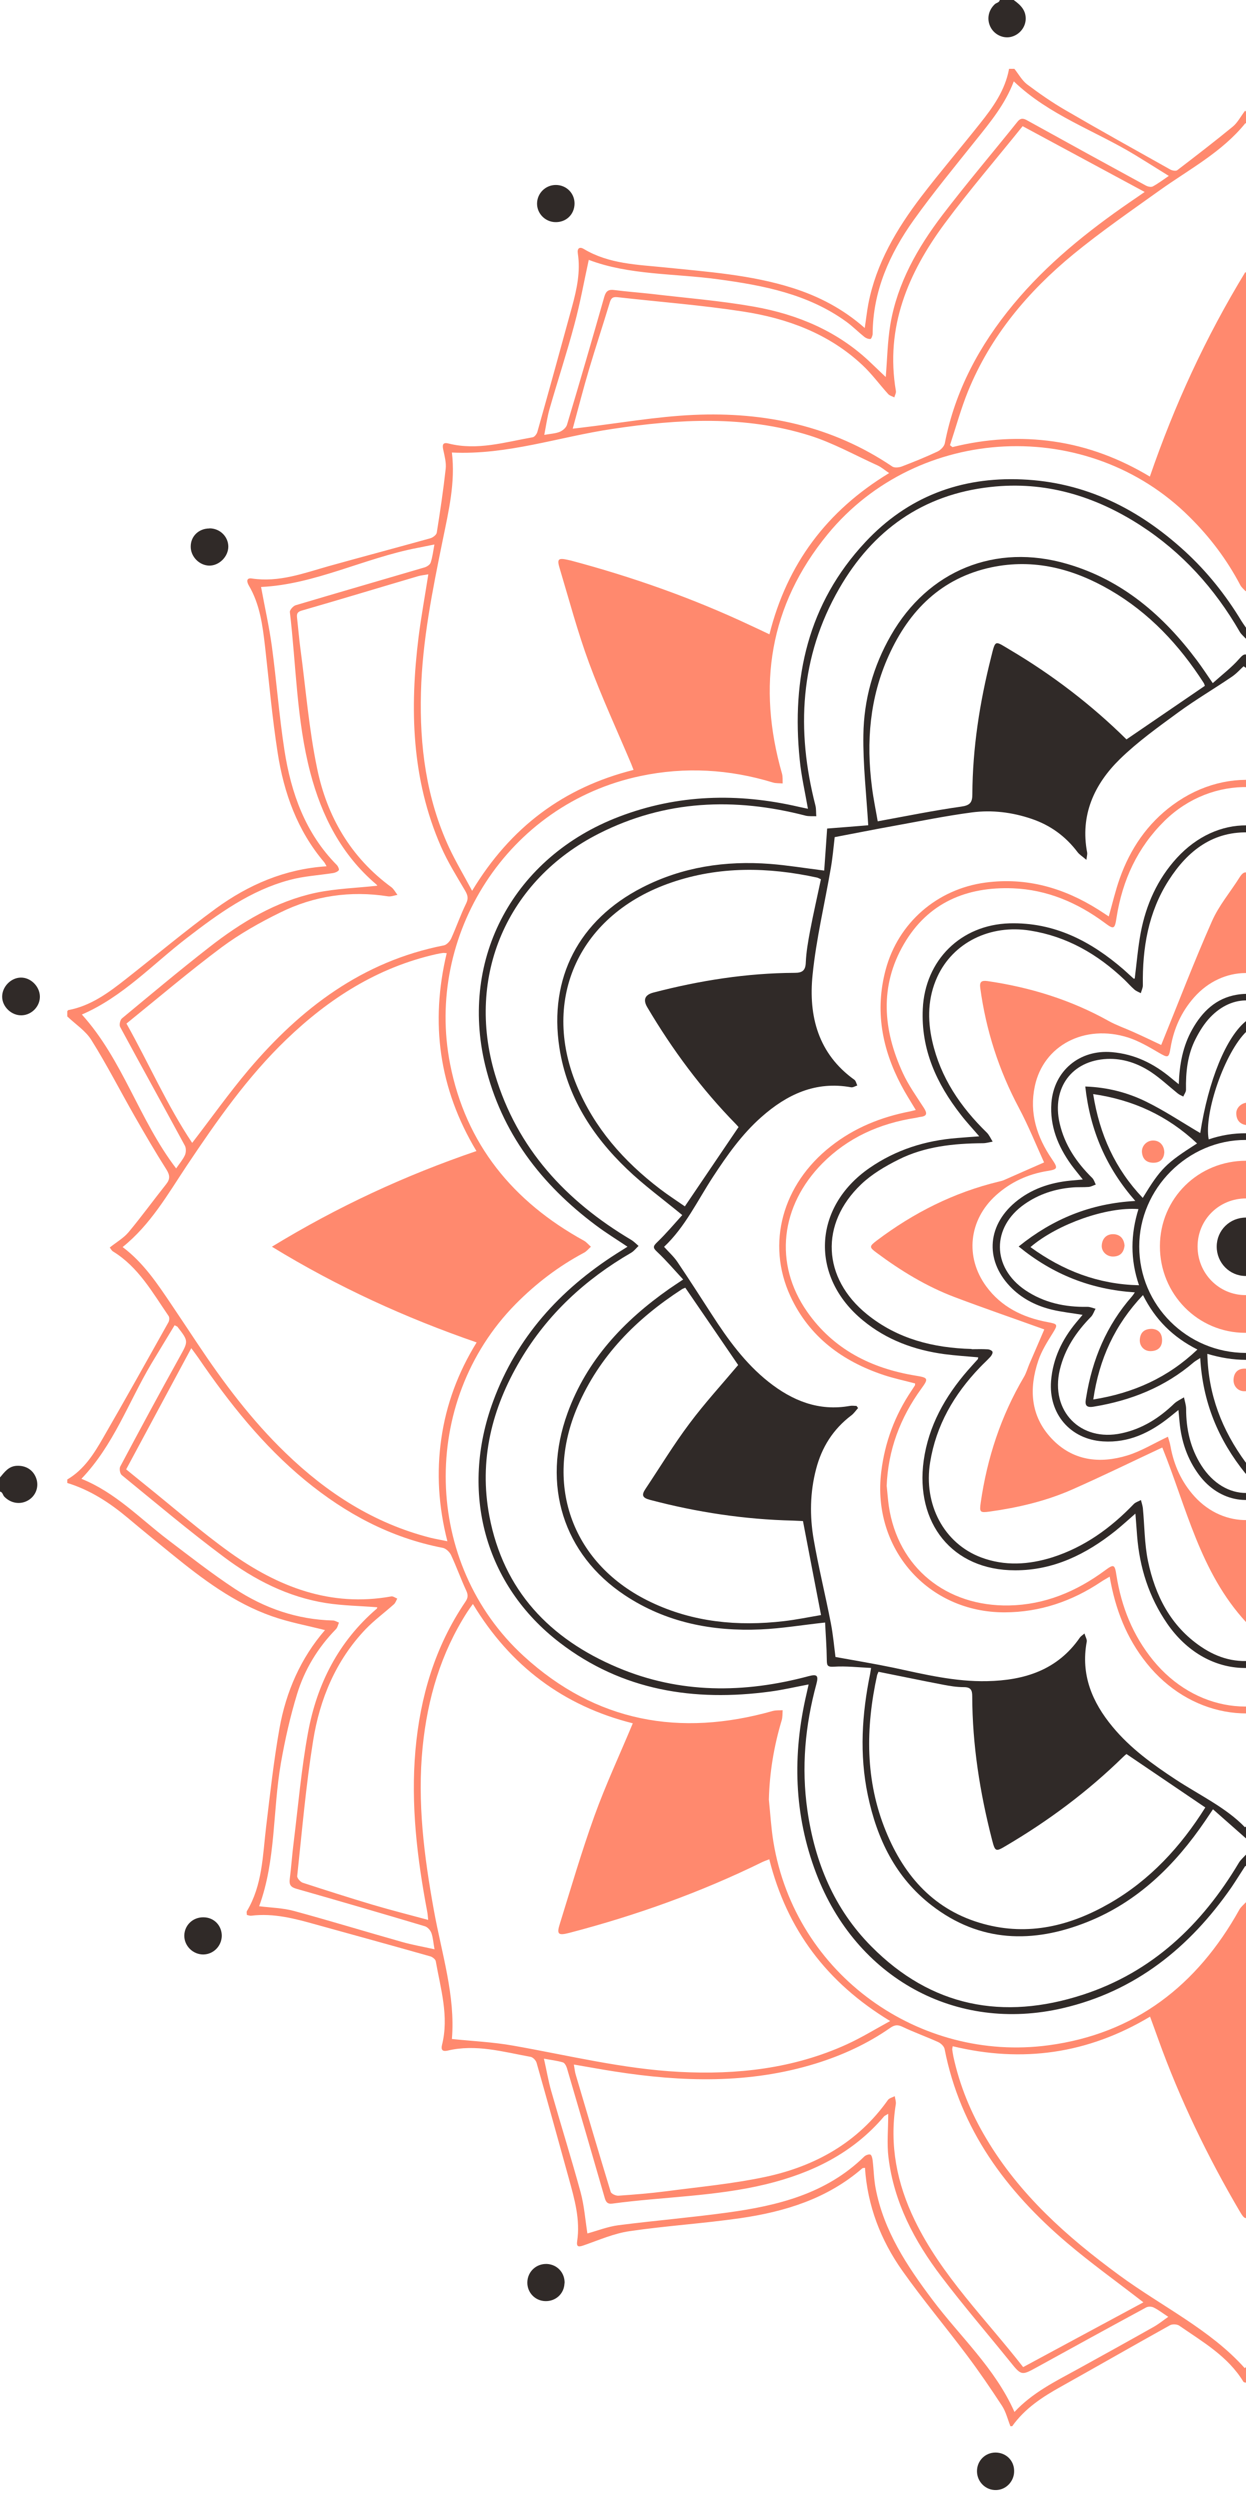 <svg xmlns="http://www.w3.org/2000/svg" width="191" height="383" viewBox="0 0 191 383" fill="none"><path fill-rule="evenodd" clip-rule="evenodd" d="M10.454 154.748C13.916 154.107 16.634 152.082 19.3 149.988C23.887 146.387 28.37 142.631 33.078 139.186C38.081 135.551 43.637 133.128 50.059 132.713C49.903 132.436 49.816 132.245 49.695 132.09C45.576 127.243 43.516 121.479 42.564 115.334C41.733 109.985 41.248 104.567 40.642 99.167C40.261 95.878 39.863 92.606 38.132 89.681C37.786 89.075 37.769 88.487 38.617 88.625C42.771 89.248 46.562 87.812 50.422 86.721C55.598 85.284 60.791 83.9 65.966 82.463C66.347 82.359 66.901 81.944 66.953 81.597C67.472 78.343 67.957 75.089 68.32 71.817C68.424 70.865 68.147 69.844 67.94 68.875C67.749 68.027 67.974 67.732 68.805 67.957C73.202 69.048 77.408 67.732 81.666 66.988C81.943 66.936 82.289 66.486 82.376 66.157C84.176 59.77 85.942 53.365 87.69 46.978C88.417 44.312 89.005 41.612 88.573 38.825C88.451 38.029 88.85 37.752 89.507 38.15C93.35 40.453 97.712 40.539 101.953 40.972C108.513 41.647 115.108 42.097 121.461 44.105C125.511 45.386 129.216 47.307 132.556 50.25C132.764 48.9 132.885 47.722 133.11 46.545C134.305 40.349 137.455 35.069 141.194 30.153C144.102 26.345 147.235 22.693 150.212 18.937C152.22 16.427 154.089 13.813 154.678 10.541H155.492C156.132 11.338 156.651 12.307 157.43 12.913C159.3 14.315 161.238 15.665 163.264 16.842C168.612 19.958 174.013 22.953 179.413 25.982C179.708 26.137 180.262 26.241 180.469 26.068C183.343 23.87 186.199 21.672 188.986 19.387C189.713 18.781 190.18 17.846 190.872 16.946C191.634 17.933 192.188 18.989 193.019 19.664C195.702 21.862 198.471 23.956 201.275 26.034C201.552 26.241 202.262 26.034 202.66 25.826C205.326 24.285 207.922 22.641 210.588 21.135C214.171 19.11 217.823 17.24 221.407 15.198C223.414 14.055 225.249 12.636 226.409 10.559H226.946C228.85 16.86 233.575 21.239 237.504 26.155C241.416 31.036 245.259 35.987 247.371 41.958C248.288 44.572 248.79 47.324 249.396 49.696C252.01 48.242 254.745 46.442 257.687 45.161C263.001 42.841 268.731 42.114 274.46 41.543C278.511 41.128 282.561 40.781 286.577 40.141C288.464 39.847 290.247 38.947 292.064 38.306C292.393 38.202 292.705 38.064 293.034 37.943C293.137 38.202 293.241 38.323 293.224 38.427C292.687 42.893 294.176 46.978 295.37 51.167C296.79 56.17 298.088 61.189 299.49 66.192C299.594 66.573 300.148 67.023 300.563 67.092C304.77 67.836 308.941 69.135 313.303 68.009C313.459 67.975 313.996 68.563 313.944 68.771C312.957 73.081 314.082 77.218 314.878 81.39C314.965 81.805 315.415 82.359 315.796 82.463C321.664 84.142 327.532 85.769 333.4 87.379C336.585 88.244 339.77 89.196 343.145 88.677C343.768 88.591 344.253 88.816 343.855 89.491C341.137 94.147 341.31 99.409 340.756 104.498C340.047 111.11 339.562 117.792 336.913 123.989C335.615 127.035 333.798 129.839 332.205 132.765C333.071 132.903 334.265 133.024 335.425 133.249C340.393 134.219 344.876 136.365 348.926 139.325C353.115 142.389 357.166 145.678 361.233 148.932C364.245 151.338 367.171 153.83 371.031 154.8C371.186 154.834 371.325 155.007 371.481 155.111V155.388C368.4 157.604 366.582 160.772 364.782 163.974C361.874 169.184 358.914 174.36 356.006 179.57C355.85 179.864 355.746 180.401 355.902 180.643C358.343 184.226 360.489 188.051 364.315 190.458C364.54 190.613 364.695 190.89 364.903 191.115C363.865 191.946 362.757 192.569 362.012 193.487C359.918 196.031 357.945 198.68 356.006 201.345C355.781 201.657 355.937 202.436 356.179 202.851C357.598 205.326 359.156 207.715 360.558 210.19C362.843 214.241 364.938 218.413 367.378 222.376C368.382 224.004 370.096 225.198 371.481 226.583V227.119C365.319 228.885 361.043 233.472 356.283 237.297C351.228 241.365 346.139 245.381 339.943 247.579C337.364 248.497 334.646 248.964 331.946 249.656C331.946 249.535 331.911 249.656 331.946 249.708C336.637 255.109 338.644 261.635 339.631 268.541C340.427 274.132 340.773 279.792 341.604 285.366C341.968 287.824 343.058 290.161 343.82 292.567C343.889 292.775 343.941 292.982 344.01 293.242C343.785 293.328 343.63 293.467 343.491 293.45C339.406 292.93 335.633 294.159 331.79 295.267C326.458 296.808 321.075 298.192 315.727 299.681C315.398 299.768 314.965 300.2 314.896 300.529C314.117 304.736 312.922 308.924 313.909 313.269C314.117 314.169 313.771 314.29 312.974 314.117C308.63 313.148 304.441 314.308 300.234 315.121C299.94 315.173 299.577 315.589 299.49 315.9C297.811 321.855 296.184 327.827 294.522 333.764C293.639 336.914 292.843 340.064 293.241 343.371C293.259 343.578 293.189 343.803 293.155 344.063C292.947 344.08 292.722 344.167 292.618 344.098C288.879 341.795 284.638 341.622 280.467 341.19C274.08 340.532 267.658 340.134 261.444 338.333C257.012 337.053 252.927 335.097 249.275 331.86C249.085 333.141 248.963 334.214 248.756 335.304C247.613 341.674 244.342 347.023 240.551 352.077C238.785 354.431 236.899 356.682 235.029 358.966C231.844 362.878 228.33 366.6 226.911 371.654H226.374C224.972 369.075 222.566 367.604 220.143 366.202C214.24 362.792 208.269 359.468 202.314 356.128C202.037 355.972 201.5 355.955 201.258 356.128C197.64 358.586 193.763 360.767 191.392 364.679C191.288 364.852 191.045 364.921 190.907 365.025C190.751 364.956 190.63 364.938 190.595 364.869C188.224 360.974 184.364 358.776 180.764 356.284C180.435 356.058 179.725 356.024 179.361 356.214C173.788 359.313 168.266 362.48 162.692 365.596C159.819 367.189 157.101 368.954 155.163 371.689H154.886C154.47 370.65 154.211 369.508 153.605 368.573C151.874 365.925 150.091 363.311 148.204 360.801C144.95 356.457 141.453 352.302 138.32 347.871C135.014 343.197 132.972 337.935 132.591 332.102C132.418 332.137 132.262 332.119 132.176 332.189C126.81 336.845 120.301 338.835 113.464 339.822C107.821 340.636 102.126 340.982 96.483 341.813C94.112 342.159 91.827 343.163 89.542 343.959C88.798 344.219 88.33 344.323 88.469 343.371C88.971 340.03 88.071 336.914 87.205 333.764C85.561 327.844 83.934 321.924 82.255 316.021C82.151 315.641 81.701 315.173 81.337 315.104C77.131 314.342 72.942 313.113 68.597 314.152C67.836 314.325 67.576 314.031 67.749 313.304C68.857 308.907 67.541 304.684 66.797 300.443C66.745 300.166 66.312 299.82 65.984 299.716C60.168 298.071 54.334 296.462 48.501 294.852C45.229 293.934 41.958 293.052 38.496 293.484C38.288 293.502 38.063 293.415 37.838 293.363C37.838 293.138 37.769 292.913 37.838 292.792C40.244 288.776 40.261 284.258 40.798 279.827C41.404 274.807 41.958 269.753 42.841 264.785C43.845 259.142 46.112 254.001 49.816 249.726C47.081 249.033 44.329 248.531 41.715 247.614C35.865 245.571 30.984 241.867 26.241 238.007C24.025 236.207 21.809 234.407 19.628 232.572C16.842 230.235 13.83 228.262 10.316 227.188V226.652C12.878 225.146 14.401 222.723 15.82 220.247C19.213 214.379 22.519 208.46 25.825 202.557C25.964 202.297 25.998 201.83 25.843 201.605C23.367 198.004 21.221 194.11 17.326 191.721C17.119 191.6 16.997 191.34 16.824 191.115C17.846 190.302 18.936 189.679 19.698 188.778C21.688 186.39 23.523 183.863 25.462 181.422C26.102 180.626 26.05 180.037 25.514 179.172C23.817 176.506 22.225 173.771 20.65 171.019C18.434 167.141 16.392 163.143 14.02 159.352C13.137 157.915 11.562 156.911 10.316 155.717V154.904L10.454 154.748ZM117.86 275.707C118.085 277.871 118.207 280.035 118.553 282.164C121.928 302.641 141.038 315.952 160.684 313.338C173.978 311.573 183.516 304.164 189.972 292.567C190.215 292.134 190.63 291.805 190.976 291.424C191.305 291.805 191.703 292.151 191.963 292.601C198.817 304.684 208.822 312.231 222.895 313.46C235.046 314.515 245.553 310.465 253.793 301.533C263.884 290.594 266.134 277.663 262.119 263.504C261.98 263.019 262.049 262.483 262.015 261.981C262.482 262.015 262.984 261.963 263.417 262.102C269.441 263.919 275.551 264.421 281.8 263.487C303.696 260.181 318.254 237.886 312.403 216.457C309.374 205.361 302.45 197.364 292.428 191.912C292.047 191.704 291.77 191.288 291.441 190.959C291.753 190.683 292.012 190.302 292.376 190.111C296.253 188.069 299.681 185.472 302.779 182.357C317.631 167.453 317.232 142.475 301.74 128.316C290.628 118.138 277.645 115.836 263.348 119.921C262.915 120.042 262.43 119.955 261.98 119.955C262.015 119.523 261.963 119.073 262.084 118.675C263.919 112.668 264.455 106.558 263.503 100.309C260.197 78.638 238.63 64.132 217.356 69.359C205.811 72.216 197.537 79.261 191.894 89.577C191.686 89.975 191.27 90.252 190.942 90.581C190.665 90.269 190.301 89.993 190.111 89.612C188.068 85.734 185.472 82.29 182.356 79.209C166.864 63.751 140.744 64.946 126.861 81.857C117.93 92.762 116.043 105.104 119.868 118.501C120.007 118.969 119.955 119.505 119.972 120.025C119.47 119.973 118.934 120.025 118.449 119.869C111.785 117.844 105.034 117.446 98.197 118.882C77.719 123.175 65.135 143.306 68.996 163.004C71.401 175.294 78.654 184.105 89.525 190.077C89.923 190.302 90.234 190.7 90.581 190.994C90.234 191.306 89.923 191.704 89.525 191.912C85.613 193.989 82.151 196.637 79.035 199.787C64.305 214.743 64.806 239.565 80.299 253.724C91.342 263.816 104.221 266.135 118.449 262.119C118.934 261.981 119.47 262.033 119.972 261.998C119.938 262.5 119.972 263.037 119.834 263.521C118.639 267.485 117.964 271.536 117.86 275.69V275.707ZM312.42 312.715C312.628 310.05 312.645 307.47 313.061 304.943C314.549 295.908 316.904 286.993 317.371 277.767C317.838 268.316 316.713 259.159 312.42 250.591C311.59 248.929 310.568 247.354 309.512 245.537C306.656 250.349 303.246 254.226 299.023 257.394C294.765 260.561 290.022 262.725 284.76 264.023C289.814 274.392 293.778 285.037 296.513 296.565C284.967 293.744 274.339 289.797 264.023 284.76C261.305 295.579 255.195 303.714 245.657 309.496C246.696 310.153 247.579 310.759 248.513 311.296C256.285 315.779 264.784 317.423 273.647 317.475C281.384 317.527 288.949 316.177 296.496 314.671C301.758 313.615 306.985 312.161 312.438 312.715H312.42ZM97.124 117.965C96.985 117.619 96.881 117.324 96.76 117.03C94.579 111.872 92.225 106.783 90.286 101.538C88.538 96.795 87.24 91.897 85.786 87.05C85.353 85.631 85.578 85.44 87.049 85.769C87.188 85.804 87.309 85.838 87.448 85.856C96.951 88.383 106.176 91.637 115.074 95.826C116.008 96.259 116.943 96.691 117.947 97.176C120.647 86.409 126.74 78.257 136.295 72.475C135.62 72.025 135.118 71.575 134.512 71.298C131.068 69.74 127.71 67.854 124.127 66.728C114.191 63.613 104.047 64.184 93.904 65.707C85.716 66.919 77.771 69.74 69.272 69.325C69.826 73.912 68.77 78.309 67.87 82.722C66.295 90.443 64.737 98.145 64.53 106.039C64.305 114.278 65.343 122.292 68.84 129.839C69.861 132.02 71.107 134.097 72.371 136.469C78.256 126.724 86.409 120.631 97.124 117.948V117.965ZM117.947 284.829C117.514 285.003 117.185 285.106 116.857 285.262C107.371 289.918 97.47 293.45 87.257 296.115C85.578 296.548 85.301 296.34 85.82 294.713C87.534 289.191 89.161 283.635 91.117 278.2C92.848 273.405 95.012 268.783 97.002 264.006C86.409 261.358 78.239 255.247 72.492 245.727C72.129 246.229 71.869 246.575 71.626 246.956C67.576 253.257 65.534 260.233 64.789 267.624C63.941 276.088 65.014 284.397 66.52 292.705C67.715 299.3 69.826 305.774 69.272 312.369C72.44 312.698 75.59 312.836 78.689 313.39C87.136 314.879 95.496 316.956 104.117 317.406C112.996 317.873 121.651 316.904 129.821 313.183C132.02 312.179 134.08 310.915 136.451 309.617C126.723 303.732 120.63 295.579 117.93 284.864L117.947 284.829ZM205.637 73.046C215.158 67.3 225.249 65.932 235.895 68.477C235.947 68.217 235.998 68.079 235.981 67.957C235.947 67.646 235.877 67.334 235.808 67.023C234.06 58.991 230.061 52.154 224.695 46.044C218.879 39.414 211.817 34.29 204.547 29.409C199.787 26.224 194.698 23.454 190.924 18.85C187.324 23.316 182.287 25.93 177.734 29.184C173.286 32.369 168.768 35.485 164.544 38.947C157.569 44.676 151.857 51.461 148.395 59.926C147.304 62.609 146.542 65.43 145.625 68.2C145.746 68.304 145.885 68.407 146.006 68.494C151.164 67.213 156.357 66.884 161.585 67.646C166.812 68.407 171.676 70.26 176.263 73.012C180.037 62.055 184.762 51.756 190.907 41.664C197.087 51.756 201.829 62.055 205.586 73.029L205.637 73.046ZM312.697 69.256C307.989 69.81 303.627 68.754 299.248 67.871C291.493 66.296 283.738 64.721 275.793 64.513C267.571 64.288 259.54 65.361 251.993 68.875C249.846 69.879 247.804 71.125 245.501 72.371C255.247 78.257 261.34 86.444 264.04 97.193C274.408 92.122 285.037 88.192 296.547 85.423C293.795 96.951 289.779 107.579 284.777 117.948C295.613 120.648 303.714 126.793 309.478 136.244C309.807 135.794 310.049 135.482 310.274 135.136C314.498 128.558 316.575 121.288 317.25 113.551C317.959 105.398 316.886 97.401 315.467 89.404C314.272 82.757 312.161 76.249 312.732 69.221L312.697 69.256ZM73.029 176.333C67.282 166.761 65.932 156.686 68.476 146.024C68.182 146.006 68.043 145.972 67.922 145.989C67.559 146.041 67.213 146.093 66.849 146.18C57.883 148.205 50.457 152.948 43.914 159.231C37.925 164.978 33.217 171.729 28.63 178.583C25.704 182.98 23.073 187.619 18.798 191.046C21.983 193.435 24.112 196.637 26.258 199.822C27.608 201.813 28.924 203.821 30.257 205.811C34.255 211.818 38.565 217.564 43.775 222.584C50.128 228.729 57.346 233.385 66.001 235.584C66.763 235.774 67.559 235.895 68.58 236.12C67.213 230.772 66.901 225.613 67.645 220.42C68.39 215.176 70.207 210.277 73.063 205.655C62.141 201.882 51.79 197.174 41.681 190.994C51.79 184.832 62.089 180.072 73.046 176.333H73.029ZM363.034 191.081C361.666 189.644 360.333 188.363 359.156 186.944C357.979 185.524 356.941 183.966 355.902 182.426C354.362 180.193 352.873 177.925 351.367 175.658C347.438 169.79 343.162 164.164 338.056 159.248C332.309 153.709 325.818 149.365 318.133 146.993C316.644 146.526 315.121 146.231 313.39 145.799C316.055 156.756 314.601 166.83 308.941 176.316C309.512 176.523 309.928 176.679 310.343 176.818C320.262 180.314 329.765 184.728 338.818 190.059C340.116 190.821 340.133 191.115 338.852 191.86C330.578 196.741 321.958 200.895 312.94 204.201C311.641 204.669 310.343 205.153 308.941 205.655C314.636 215.176 316.073 225.25 313.407 236.172C315.086 235.757 316.523 235.48 317.925 235.064C327.774 232.052 335.511 225.96 342.228 218.395C347.23 212.752 351.28 206.434 355.452 200.186C357.65 196.879 359.797 193.504 363.051 191.098L363.034 191.081ZM176.298 308.942C166.76 314.654 156.703 316.056 146.041 313.477C146.006 313.736 145.954 313.875 145.971 313.996C146.023 314.36 146.075 314.706 146.144 315.052C147.114 319.518 148.827 323.672 151.164 327.584C156.27 336.204 163.575 342.695 171.555 348.546C178.081 353.341 185.541 356.889 190.803 362.792C193.278 360.784 195.702 358.759 198.177 356.82C199.423 355.851 200.791 355.037 202.106 354.154C209.446 349.308 216.681 344.357 222.791 337.953C228.798 331.669 233.385 324.555 235.531 316.039C235.739 315.225 235.877 314.412 236.085 313.408C230.702 314.689 225.561 315.069 220.351 314.29C215.089 313.511 210.242 311.677 205.637 308.924C205.447 309.444 205.309 309.825 205.17 310.188C201.691 320.124 197.277 329.609 191.963 338.68C191.097 340.168 190.855 340.168 190.024 338.749C185.091 330.354 180.867 321.612 177.561 312.438C177.146 311.296 176.748 310.171 176.28 308.907L176.298 308.942ZM19.352 225.111C20.338 225.925 21.29 226.687 22.225 227.448C26.57 230.927 30.759 234.614 35.276 237.851C42.616 243.096 50.665 246.246 59.977 244.567C60.254 244.515 60.583 244.775 60.895 244.896C60.739 245.19 60.635 245.537 60.393 245.762C58.939 247.06 57.363 248.22 56.031 249.604C51.478 254.382 49.02 260.284 47.999 266.672C46.891 273.544 46.303 280.485 45.558 287.409C45.524 287.72 46.043 288.309 46.406 288.43C49.972 289.59 53.538 290.732 57.138 291.805C59.891 292.619 62.678 293.328 65.637 294.125C65.568 293.502 65.551 293.155 65.482 292.827C63.941 284.674 62.954 276.469 63.681 268.143C64.408 259.938 66.676 252.27 71.332 245.398C71.748 244.792 71.782 244.36 71.471 243.685C70.64 241.884 69.965 239.998 69.134 238.215C68.909 237.747 68.338 237.211 67.853 237.124C59.873 235.584 52.984 231.879 46.77 226.773C40.279 221.424 35.121 214.916 30.395 208.009C30.135 207.629 29.841 207.248 29.322 206.538C25.912 212.891 22.64 218.966 19.334 225.111H19.352ZM316.332 87.708C316.367 88.452 316.367 88.764 316.419 89.075C317.059 94.008 317.959 98.907 318.306 103.858C319.137 115.593 317.215 126.758 310.516 136.763C310.291 137.092 310.326 137.767 310.482 138.183C311.174 140 312.022 141.748 312.663 143.583C312.957 144.449 313.407 144.795 314.255 144.933C318.479 145.678 322.443 147.166 326.216 149.174C333.729 153.173 339.856 158.833 345.153 165.411C347.663 168.544 350 171.832 352.648 175.329C355.989 169.115 359.277 163.022 362.636 156.756C357.529 152.671 352.613 148.447 347.42 144.622C339.925 139.1 331.686 135.707 322.079 137.334C321.768 137.386 321.404 137.127 321.058 137.005C321.266 136.694 321.421 136.313 321.698 136.071C323.204 134.703 324.866 133.474 326.233 131.986C330.682 127.174 333.019 121.271 334.023 114.953C335.096 108.168 335.667 101.313 336.411 94.476C336.446 94.181 335.979 93.662 335.633 93.541C333.798 92.918 331.928 92.364 330.076 91.81C325.593 90.46 321.092 89.11 316.35 87.69L316.332 87.708ZM156.772 19.317C152.739 24.337 148.602 29.132 144.829 34.221C139.203 41.82 135.672 50.129 137.334 59.908C137.386 60.203 137.178 60.549 137.091 60.878C136.763 60.705 136.364 60.618 136.139 60.358C134.807 58.887 133.63 57.26 132.176 55.91C127.035 51.098 120.665 48.761 113.879 47.722C107.492 46.736 101.036 46.251 94.614 45.524C93.817 45.438 93.627 45.801 93.437 46.459C92.415 49.834 91.308 53.175 90.304 56.55C89.421 59.51 88.659 62.505 87.794 65.673C88.417 65.603 88.763 65.551 89.109 65.517C94.856 64.842 100.568 63.821 106.332 63.561C117.237 63.076 127.554 65.24 136.78 71.471C137.109 71.696 137.784 71.627 138.217 71.471C140.069 70.762 141.921 70.017 143.721 69.169C144.188 68.944 144.725 68.407 144.829 67.923C146.387 59.857 150.143 52.898 155.336 46.632C160.459 40.453 166.656 35.467 173.251 30.932C173.874 30.517 174.48 30.084 175.467 29.409C169.062 25.964 162.969 22.675 156.772 19.335V19.317ZM294.141 316.35C293.484 316.385 293.172 316.385 292.878 316.437C287.945 317.077 283.046 317.977 278.095 318.324C266.36 319.154 255.195 317.25 245.207 310.534C244.896 310.327 244.272 310.309 243.909 310.448C242.005 311.175 240.17 312.04 238.266 312.733C237.522 313.009 237.193 313.39 237.054 314.135C236.172 319.085 234.337 323.69 231.792 328C226.911 336.308 220.056 342.765 212.388 348.425C210.571 349.758 208.719 351.039 206.52 352.597C212.856 356.007 218.966 359.295 225.318 362.723C229.923 356.751 234.718 351.021 238.976 344.928C243.719 338.126 246.073 330.509 244.601 322.08C244.549 321.785 244.757 321.439 244.844 321.128C245.173 321.283 245.588 321.37 245.813 321.63C247.111 323.066 248.271 324.659 249.673 325.992C255.403 331.358 262.534 333.573 270.081 334.612C275.811 335.408 281.592 335.824 287.356 336.464C288.187 336.551 288.325 336.17 288.516 335.547C289.485 332.344 290.541 329.177 291.493 325.974C292.41 322.859 293.259 319.726 294.193 316.385L294.141 316.35ZM206.486 29.374C207.368 29.997 207.836 30.344 208.32 30.655C214.188 34.671 219.797 39.033 224.609 44.312C230.823 51.115 235.393 58.783 237.124 67.975C237.21 68.425 237.729 68.927 238.18 69.135C239.945 69.948 241.797 70.571 243.545 71.402C244.29 71.766 244.774 71.696 245.501 71.316C248.686 69.619 251.819 67.732 255.178 66.486C265.425 62.678 276.018 62.92 286.646 64.444C289.052 64.79 291.441 65.24 294.297 65.725C292.22 58.801 290.229 52.171 288.222 45.49C286.266 45.68 284.413 45.836 282.596 46.061C276.901 46.77 271.154 47.203 265.529 48.276C257.514 49.834 250.625 53.504 245.796 60.393C245.623 60.653 245.242 60.757 244.965 60.93C244.844 60.584 244.619 60.237 244.619 59.891C244.671 57.277 245.034 54.646 244.809 52.05C244.359 46.77 242.438 41.855 239.357 37.614C234.873 31.451 229.992 25.549 225.267 19.543C225.232 19.491 225.093 19.491 224.955 19.456C218.949 22.675 212.907 25.93 206.52 29.357L206.486 29.374ZM175.259 352.7C171.174 349.533 167.227 346.711 163.541 343.578C154.228 335.65 147.2 326.217 144.794 313.892C144.708 313.477 144.223 313.027 143.808 312.836C142.007 312.023 140.121 311.348 138.338 310.5C137.611 310.153 137.143 310.205 136.503 310.638C132.989 313.096 129.129 314.862 125.061 316.125C114.866 319.276 104.549 318.964 94.164 317.337C92.138 317.025 90.113 316.645 87.967 316.281C88.088 316.973 88.123 317.423 88.261 317.856C90.027 323.828 91.792 329.817 93.61 335.772C93.696 336.083 94.389 336.395 94.787 336.377C97.227 336.204 99.668 336.014 102.074 335.702C107.18 335.027 112.339 334.56 117.358 333.487C124.957 331.86 131.483 328.242 136.105 321.716C136.313 321.422 136.797 321.318 137.161 321.128C137.213 321.543 137.386 321.976 137.316 322.374C136.313 328.623 137.49 334.508 140.224 340.151C144.344 348.65 151.078 355.228 156.842 362.636C163.021 359.295 169.132 356.024 175.259 352.718V352.7ZM352.579 206.521C352.042 207.265 351.748 207.663 351.471 208.061C347.732 213.531 343.716 218.759 338.939 223.38C331.859 230.218 323.81 235.255 313.996 237.124C313.528 237.211 312.992 237.799 312.767 238.284C311.953 240.05 311.33 241.902 310.499 243.65C310.153 244.377 310.222 244.844 310.638 245.467C313.424 249.483 315.346 253.915 316.609 258.623C319.206 268.333 318.86 278.148 317.284 287.963C316.973 289.901 316.627 291.84 316.263 293.986C316.956 293.865 317.44 293.813 317.89 293.675C323.827 291.926 329.765 290.178 335.684 288.378C335.996 288.274 336.377 287.616 336.342 287.235C336.169 284.76 335.979 282.268 335.65 279.81C334.992 274.755 334.507 269.649 333.452 264.664C331.824 256.996 328.172 250.453 321.594 245.814C321.335 245.623 321.231 245.19 321.058 244.862C321.421 244.775 321.785 244.602 322.131 244.619C324.693 244.671 327.289 245.017 329.834 244.792C336.186 244.221 341.76 241.486 346.797 237.747C351.557 234.216 356.075 230.356 360.68 226.652C361.303 226.15 361.909 225.648 362.549 225.111C359.208 218.914 355.937 212.839 352.544 206.538L352.579 206.521ZM65.637 87.985C65.014 88.106 64.512 88.141 64.062 88.279C58.125 90.027 52.205 91.827 46.251 93.541C45.403 93.783 45.489 94.233 45.558 94.857C45.731 96.38 45.852 97.92 46.06 99.444C46.874 105.537 47.358 111.699 48.605 117.688C50.111 125.062 53.763 131.363 59.995 135.915C60.375 136.209 60.618 136.694 60.929 137.092C60.444 137.179 59.925 137.386 59.475 137.317C53.711 136.417 48.155 137.23 42.962 139.792C39.846 141.316 36.782 143.047 33.995 145.106C29.01 148.828 24.25 152.878 19.386 156.808C22.848 162.97 25.618 169.357 29.46 175.087C32.403 171.261 35.103 167.453 38.098 163.905C46.095 154.471 55.563 147.27 68.043 144.829C68.476 144.743 68.961 144.206 69.169 143.756C69.965 141.991 70.605 140.138 71.453 138.408C71.834 137.629 71.696 137.144 71.298 136.452C69.999 134.236 68.615 132.038 67.593 129.684C63.076 119.367 62.799 108.548 64.166 97.574C64.564 94.441 65.135 91.325 65.655 88.002L65.637 87.985ZM226.53 369.456C228.659 364.211 232.692 360.403 235.998 356.076C238.526 352.77 241.07 349.481 243.355 346.002C246.332 341.466 248.098 336.464 248.219 330.977C248.219 330.665 248.427 330.354 248.548 330.025C248.894 330.181 249.292 330.267 249.587 330.492C250.539 331.237 251.421 332.119 252.408 332.812C257.809 336.672 264.04 338.126 270.445 338.957C275.464 339.614 280.519 339.978 285.539 340.636C287.754 340.93 289.901 341.605 292.134 342.124C292.03 338.281 293.172 334.612 294.297 330.925C295.509 326.996 296.651 323.049 297.776 319.085C298.105 317.908 298.278 316.679 298.555 315.312C297.551 315.519 296.807 315.554 296.149 315.831C295.699 316.021 295.163 316.437 295.042 316.887C293.068 323.464 291.147 330.059 289.277 336.654C289.052 337.451 288.689 337.658 287.945 337.555C286.248 337.347 284.535 337.191 282.821 336.983C277.472 336.36 272.106 335.962 266.81 335.062C259.938 333.885 253.602 331.306 248.461 326.355C247.682 325.594 246.921 324.815 246.194 324.053C245.986 326.753 245.969 329.384 245.553 331.964C244.48 338.507 241.261 344.132 237.297 349.308C233.644 354.085 229.732 358.672 225.959 363.363C225.44 364.004 225.042 363.813 224.47 363.502C218.187 360.092 211.904 356.716 205.447 353.237C204.772 353.687 203.907 354.293 202.833 355.02C204.564 356.11 206.07 357.062 207.611 358.014C213.877 361.84 220.991 364.229 226.547 369.439L226.53 369.456ZM179.171 26.951C177.284 25.774 175.675 24.77 174.065 23.783C167.868 20.01 160.84 17.673 155.405 12.463C154.089 15.959 151.805 18.712 149.572 21.498C146.352 25.532 143.063 29.513 140.069 33.702C136.364 38.895 133.803 44.59 133.768 51.15C133.768 51.427 133.56 51.911 133.439 51.929C133.128 51.963 132.747 51.808 132.504 51.617C131.552 50.856 130.687 49.973 129.7 49.263C123.85 45.039 117.03 43.724 110.088 42.789C103.355 41.872 96.431 42.166 90.252 39.812C89.525 43.118 88.936 46.442 88.053 49.696C86.894 54.058 85.474 58.351 84.228 62.695C83.882 63.924 83.709 65.205 83.432 66.625C84.401 66.451 85.163 66.417 85.803 66.157C86.253 65.967 86.772 65.534 86.911 65.084C88.867 58.558 90.771 51.998 92.64 45.438C92.9 44.555 93.316 44.312 94.181 44.434C96.068 44.676 97.954 44.815 99.841 45.022C105.086 45.645 110.383 46.061 115.576 46.978C122.309 48.173 128.489 50.769 133.526 55.616C134.322 56.377 135.118 57.139 135.776 57.762C136.001 55.131 136.036 52.379 136.486 49.678C137.559 43.378 140.657 37.943 144.465 32.94C148.17 28.093 152.133 23.437 155.959 18.66C156.513 17.967 156.963 18.158 157.569 18.504C163.575 21.827 169.599 25.134 175.64 28.422C175.951 28.595 176.453 28.699 176.713 28.561C177.492 28.145 178.219 27.591 179.188 26.934L179.171 26.951ZM323.827 135.863C326.251 135.967 328.466 135.932 330.647 136.192C336.913 136.954 342.453 139.637 347.438 143.341C352.873 147.391 358.066 151.771 363.345 156.046C363.605 156.254 363.691 157.033 363.518 157.362C360.229 163.437 356.889 169.496 353.565 175.571C353.392 175.883 353.236 176.385 353.375 176.644C353.808 177.441 354.396 178.185 355.002 179.05C355.383 178.514 355.677 178.15 355.885 177.77C358.222 173.633 360.593 169.53 362.843 165.359C364.73 161.862 366.565 158.331 369.559 155.423C365.665 153.986 362.774 151.355 359.71 148.966C355.14 145.418 350.623 141.783 345.828 138.546C341.397 135.534 336.377 133.838 330.907 133.786C330.595 133.786 330.301 133.561 329.99 133.44C330.145 133.093 330.249 132.695 330.457 132.401C331.928 130.289 333.607 128.316 334.836 126.083C337.329 121.6 338.298 116.58 338.939 111.543C339.579 106.523 339.96 101.469 340.618 96.449C340.912 94.251 341.604 92.104 342.124 89.854C338.073 89.941 334.248 88.66 330.388 87.517C325.887 86.184 321.352 84.973 316.817 83.727C316.384 83.605 315.9 83.605 315.346 83.553C315.536 84.523 315.605 85.302 315.848 86.029C315.952 86.375 316.332 86.79 316.661 86.877C323.204 88.816 329.747 90.72 336.308 92.589C337.329 92.883 337.64 93.299 337.537 94.372C336.965 99.582 336.55 104.81 335.91 110.02C334.715 119.886 331.946 129.078 323.81 135.88L323.827 135.863ZM136.122 323.845C135.741 324.088 135.62 324.122 135.534 324.209C130.739 329.869 124.455 332.916 117.393 334.629C109.656 336.499 101.693 336.533 93.852 337.589C93.073 337.693 92.848 337.278 92.675 336.637C90.771 330.042 88.85 323.447 86.911 316.852C86.807 316.506 86.565 316.039 86.288 315.952C85.422 315.693 84.488 315.589 83.38 315.381C83.795 317.198 84.055 318.808 84.505 320.366C85.976 325.542 87.586 330.665 89.005 335.858C89.559 337.918 89.715 340.082 90.044 342.159C91.619 341.726 93.194 341.103 94.821 340.895C100.378 340.186 105.969 339.718 111.525 338.957C119.228 337.901 126.654 336.083 132.487 330.371C132.712 330.163 133.179 329.99 133.422 330.077C133.63 330.181 133.733 330.665 133.768 330.977C133.941 332.414 133.958 333.868 134.235 335.287C135.482 341.778 139.03 347.127 142.907 352.285C147.148 357.945 152.514 362.757 155.509 369.508C158.261 366.548 161.758 364.834 165.168 362.965C169.097 360.801 173.009 358.638 176.904 356.439C177.631 356.024 178.288 355.487 179.085 354.933C178.236 354.379 177.596 353.877 176.869 353.514C176.54 353.341 176.003 353.324 175.692 353.497C170.118 356.509 164.579 359.555 159.04 362.602C156.565 363.969 156.582 363.969 154.782 361.736C151.285 357.409 147.65 353.185 144.292 348.754C140.173 343.336 137.022 337.381 136.191 330.492C135.932 328.38 136.157 326.199 136.157 323.845H136.122ZM57.831 135.673C57.831 135.673 57.779 135.569 57.675 135.482C52.344 130.947 49.314 125.027 47.566 118.363C45.454 110.297 45.403 101.971 44.433 93.766C44.398 93.454 44.935 92.849 45.299 92.728C51.876 90.772 58.471 88.867 65.066 86.929C65.43 86.825 65.914 86.513 66.018 86.184C66.295 85.354 66.399 84.471 66.589 83.415C65.568 83.623 64.772 83.778 63.993 83.934C55.806 85.509 48.241 89.543 40.019 89.923C40.573 92.97 41.266 95.999 41.681 99.063C42.391 104.342 42.789 109.674 43.602 114.936C44.623 121.513 46.805 127.641 51.634 132.522C51.824 132.713 52.032 133.197 51.928 133.319C51.755 133.544 51.374 133.699 51.063 133.751C48.847 134.097 46.562 134.219 44.398 134.807C38.409 136.4 33.493 139.965 28.681 143.67C23.402 147.72 18.815 152.723 12.549 155.423C18.832 162.364 21.325 171.573 27.002 178.999C27.487 178.289 28.024 177.666 28.352 176.956C28.526 176.558 28.543 175.917 28.352 175.537C25.064 169.461 21.706 163.42 18.417 157.327C18.244 157.015 18.417 156.254 18.677 156.029C23.108 152.359 27.504 148.672 32.039 145.141C36.955 141.298 42.269 138.079 48.449 136.763C51.513 136.123 54.68 136.036 57.831 135.69V135.673ZM315.398 298.469C315.744 298.452 315.969 298.469 316.177 298.418C319.967 297.396 323.775 296.392 327.566 295.354C332.292 294.038 336.896 292.099 341.933 292.117C342.037 292.117 342.124 291.961 341.968 292.1C341.397 289.088 340.722 286.283 340.341 283.427C339.7 278.633 339.406 273.786 338.714 269.008C337.658 261.756 335.667 254.849 330.301 249.414C330.111 249.224 329.938 248.722 330.042 248.6C330.232 248.375 330.613 248.237 330.942 248.237C335.321 248.133 339.406 246.921 343.283 244.931C348.303 242.352 352.665 238.803 357.027 235.272C360.299 232.641 363.709 230.183 367.101 227.69C367.794 227.188 368.659 226.912 369.127 226.687C367.378 223.969 365.595 221.424 364.038 218.741C361.389 214.172 358.897 209.498 356.318 204.876C355.954 204.219 355.487 203.63 354.985 202.903C354.396 203.769 353.894 204.409 353.531 205.119C353.375 205.448 353.34 206.002 353.531 206.313C356.473 211.766 359.468 217.184 362.445 222.601C363.472 224.482 363.143 226.11 361.458 227.483C356.871 231.17 352.423 235.03 347.68 238.509C340.843 243.529 333.278 246.644 324.572 246.039C324.416 246.039 324.26 246.091 323.983 246.125C324.208 246.385 324.312 246.523 324.433 246.627C329.176 250.712 332.101 255.922 333.919 261.842C336.55 270.445 336.481 279.446 337.571 288.257C337.606 288.534 337.208 289.105 336.913 289.191C330.855 291.026 324.814 292.878 318.738 294.609C315.917 295.423 315.882 295.319 315.45 298.487L315.398 298.469ZM26.777 203.007C25.583 204.998 24.371 206.954 23.194 208.927C19.698 214.812 17.413 221.407 12.48 226.548C17.69 228.642 21.429 232.606 25.704 235.861C29.079 238.422 32.438 241.053 35.986 243.39C40.521 246.368 45.524 248.116 51.028 248.254C51.34 248.254 51.651 248.462 51.963 248.583C51.807 248.929 51.738 249.362 51.478 249.604C48.709 252.443 46.683 255.784 45.541 259.523C44.485 262.967 43.689 266.516 43.066 270.064C41.785 277.386 42.321 284.968 39.725 292.03C41.525 292.255 43.36 292.29 45.074 292.757C50.613 294.263 56.1 295.942 61.622 297.5C63.197 297.95 64.824 298.227 66.607 298.625C66.416 297.604 66.382 296.825 66.122 296.115C65.966 295.7 65.534 295.215 65.118 295.094C58.575 293.138 52.032 291.234 45.472 289.365C44.589 289.122 44.295 288.759 44.416 287.859C44.658 285.972 44.779 284.068 45.022 282.198C45.714 276.59 46.199 270.947 47.22 265.408C48.587 257.982 51.894 251.474 57.744 246.454C57.813 246.385 57.831 246.246 57.831 246.229C55.2 246.021 52.586 245.987 50.007 245.589C44.156 244.671 38.981 242.023 34.324 238.526C28.958 234.528 23.835 230.2 18.659 225.977C18.382 225.752 18.261 224.973 18.434 224.661C21.411 219.07 24.406 213.514 27.487 207.975C28.872 205.465 28.958 205.517 27.193 203.249C27.175 203.215 27.123 203.215 26.795 203.042L26.777 203.007ZM298.625 66.555C297.967 63.89 297.396 61.397 296.703 58.939C295.388 54.283 293.916 49.678 292.67 45.022C292.22 43.326 292.185 41.508 291.96 39.812C290.212 40.279 288.533 40.92 286.819 41.145C281.263 41.855 275.672 42.305 270.116 43.084C262.499 44.139 255.178 45.992 249.448 51.635C249.24 51.842 248.825 51.859 248.513 51.963C248.409 51.635 248.254 51.323 248.219 50.994C248.063 49.644 248.029 48.294 247.786 46.961C246.852 41.681 244.272 37.146 241.313 32.75C236.674 25.826 230.096 20.321 226.496 12.619C219.554 18.85 210.38 21.343 202.954 27.038C203.526 27.418 204.045 27.695 204.478 28.076C205.326 28.855 206.018 28.63 206.97 28.093C212.838 24.805 218.758 21.585 224.678 18.4C224.972 18.244 225.699 18.348 225.907 18.608C230.321 24.06 234.821 29.444 238.993 35.069C242.663 40.02 245.19 45.593 245.848 51.825C246.055 53.816 245.882 55.841 245.882 57.814C246.194 57.849 246.246 57.883 246.28 57.866C246.419 57.745 246.557 57.641 246.678 57.502C250.504 53.037 255.368 50.198 260.872 48.38C269.735 45.455 279.065 45.524 288.187 44.434C288.499 44.399 289.087 44.849 289.191 45.178C291.043 51.219 292.878 57.277 294.609 63.353C295.422 66.175 295.318 66.209 298.642 66.538L298.625 66.555Z" fill="#FF896E"></path><path fill-rule="evenodd" clip-rule="evenodd" d="M285.694 190.994C290.264 193.677 294.245 196.741 297.62 200.497C304.232 207.819 308.369 216.232 308.473 226.271C308.612 238.198 303.28 247.216 293.379 253.586C286.023 258.311 277.818 260.06 269.163 259.61C265.476 259.419 261.824 258.761 258.068 258.294C258.31 259.471 258.639 260.856 258.864 262.241C260.578 272.176 259.799 281.835 255.021 290.871C246.868 306.328 230.476 312.439 214.136 306.172C204.893 302.624 197.882 296.341 192.499 288.153C192.049 287.478 191.633 286.768 191.183 286.093C191.132 286.024 191.062 285.972 190.907 285.834C190.179 286.941 189.504 288.049 188.777 289.122C182.356 298.366 174.03 305.065 162.917 307.644C146.525 311.469 131.223 303.022 125.113 286.993C121.685 277.992 121.46 268.818 123.624 259.523C123.728 259.09 123.814 258.64 123.953 258.052C121.928 258.433 120.024 258.883 118.085 259.142C106.384 260.717 95.392 259.004 85.82 251.665C74.309 242.854 70.432 228.608 75.607 214.639C79.208 204.877 85.82 197.589 94.509 192.05C95.029 191.721 95.565 191.392 96.188 190.994C94.509 189.869 92.9 188.883 91.376 187.74C82.947 181.457 76.853 173.512 74.361 163.143C70.432 146.734 78.809 131.276 94.856 125.131C103.891 121.669 113.117 121.444 122.464 123.608C122.897 123.712 123.33 123.781 123.849 123.902C123.399 121.323 122.828 118.865 122.586 116.373C121.322 103.892 123.849 92.468 132.642 83.052C139.099 76.128 147.234 73.029 156.668 73.445C166.379 73.86 174.532 77.963 181.594 84.419C185.021 87.552 187.895 91.153 190.301 95.134C190.491 95.445 190.699 95.722 190.993 96.155C191.339 95.636 191.634 95.203 191.91 94.77C197.986 85.129 206.087 78.015 217.182 74.778C232.692 70.243 247.907 76.872 255.212 91.326C260.197 101.209 260.768 111.595 258.362 122.258C258.258 122.743 258.154 123.227 257.999 123.92C259.418 123.625 260.716 123.331 262.014 123.106C272.244 121.237 282.145 122.154 291.389 127.157C306.673 135.431 312.506 152.013 305.946 168.423C302.328 177.458 296.045 184.313 287.944 189.575C287.269 190.025 286.577 190.44 285.729 190.977L285.694 190.994ZM270.669 258.623C277.264 258.623 282.128 257.671 287.788 255.334C302.969 249.068 310.672 233.68 306.275 217.98C303.038 206.383 295.508 198.109 285.33 192.033C284.863 191.756 284.5 191.289 284.101 190.925C284.5 190.579 284.846 190.181 285.278 189.921C292.583 185.68 298.538 180.037 302.709 172.629C306.656 165.584 308.439 158.071 307.037 150.023C305.167 139.221 298.728 131.83 289.052 127.208C279.237 122.518 269.007 122.275 258.587 124.941C258.016 125.079 257.393 125.045 256.804 125.079C256.856 124.474 256.839 123.85 256.977 123.262C259.349 114.088 259.331 105 256.077 96.034C249.448 77.876 231.601 69.827 213.755 77.045C204.114 80.94 197.086 87.881 191.91 96.778C191.668 97.176 191.287 97.488 190.958 97.834C190.647 97.471 190.249 97.176 190.024 96.761C186.198 90.149 181.213 84.609 174.774 80.455C167.781 75.955 160.165 73.67 151.839 74.605C141.453 75.747 133.785 81.234 128.644 90.166C122.603 100.656 122.032 111.855 124.992 123.383C125.13 123.92 125.078 124.491 125.13 125.045C124.576 125.027 124.005 125.079 123.486 124.958C112.598 122.137 101.97 122.552 91.792 127.71C77.736 134.842 71.384 149.521 75.884 164.615C79.277 175.97 86.772 184.019 96.777 189.956C97.175 190.198 97.521 190.562 97.885 190.873C97.521 191.219 97.192 191.652 96.76 191.912C89.732 195.98 83.933 201.328 79.779 208.339C75.382 215.747 73.392 223.709 75.019 232.278C77.182 243.667 84.279 251.076 94.665 255.455C104.203 259.488 114.035 259.437 123.936 256.788C125.251 256.442 125.494 256.667 125.147 257.983C123.416 264.335 122.828 270.774 123.763 277.317C124.905 285.28 127.865 292.446 133.577 298.193C142.751 307.453 153.777 309.548 165.946 305.601C176.591 302.157 184.225 294.887 189.885 285.401C190.179 284.899 190.664 284.501 191.062 284.051C191.426 284.484 191.859 284.864 192.135 285.349C195.892 291.788 200.756 297.189 207.039 301.257C215.105 306.467 223.864 308.803 233.419 306.709C243.735 304.441 250.694 297.898 255.021 288.534C259.539 278.719 259.66 268.507 256.943 258.156C256.821 257.723 256.925 257.238 256.908 256.771C257.341 256.788 257.791 256.736 258.189 256.84C262.412 257.948 266.671 258.658 270.721 258.588L270.669 258.623Z" fill="#302A28"></path><path fill-rule="evenodd" clip-rule="evenodd" d="M281.678 190.89C280.224 192.569 278.753 194.248 277.385 195.823C280.31 198.212 283.132 200.255 285.642 202.643C291.215 207.94 295.214 214.206 296.287 221.995C297.707 232.225 292.998 241.088 283.72 245.865C276.71 249.483 269.267 250.262 261.564 249.379C259.677 249.172 257.825 248.808 255.575 248.462C255.488 250.349 255.246 252.218 255.367 254.07C255.436 255.178 255.142 255.213 254.225 255.213C252.355 255.213 250.469 255.351 248.443 255.455C248.79 257.705 249.17 259.644 249.395 261.583C250.261 269.095 249.551 276.417 246.107 283.254C239.823 295.7 226.633 299.975 213.824 293.848C206.675 290.42 201.292 285.054 196.93 278.546C196.705 278.217 196.48 277.888 196.047 277.265C194.316 278.806 192.672 280.277 191.062 281.696C189.452 280.277 187.791 278.806 185.938 277.178C185.436 277.923 185.09 278.425 184.761 278.927C180.14 285.712 174.445 291.338 166.69 294.436C158.347 297.777 150.194 297.604 142.803 291.892C137.281 287.633 134.425 281.714 133.023 274.997C131.725 268.766 132.123 262.587 133.386 256.407C133.421 256.234 133.438 256.078 133.525 255.524C131.569 255.438 129.682 255.213 127.83 255.334C126.774 255.403 126.757 255.091 126.74 254.261C126.722 252.339 126.566 250.418 126.48 248.566C122.966 248.947 119.798 249.483 116.613 249.622C109.17 249.951 102.091 248.566 95.79 244.394C86.339 238.128 82.998 227.5 86.997 216.474C89.957 208.338 95.6 202.349 102.558 197.468C103.181 197.035 103.822 196.62 104.722 196.014C103.337 194.525 102.125 193.088 100.758 191.808C100.065 191.167 100.065 190.942 100.758 190.284C102.143 188.951 103.389 187.463 104.583 186.147C101.606 183.689 98.698 181.578 96.136 179.12C90.787 174.013 86.893 167.955 85.75 160.512C84.106 149.814 88.745 140.935 98.438 135.967C104.618 132.799 111.213 131.83 118.05 132.349C120.699 132.557 123.347 132.99 126.341 133.37C126.497 131.293 126.636 129.129 126.792 126.931C128.869 126.775 131.154 126.585 133.092 126.429C132.798 121.582 132.279 117.099 132.348 112.599C132.417 107.198 133.854 102.057 136.571 97.332C142.266 87.379 152.6 83.172 163.592 86.392C172.039 88.85 178.322 94.285 183.48 101.174C184.259 102.213 184.986 103.321 185.904 104.654C187.323 103.373 188.794 102.265 189.989 100.898C190.785 99.98 191.045 100.119 191.789 100.898C193.035 102.23 194.489 103.373 195.995 104.706C196.688 103.684 197.207 102.905 197.744 102.144C202.365 95.635 207.974 90.269 215.521 87.344C223.864 84.09 231.965 84.367 239.252 90.096C244.774 94.424 247.613 100.413 248.963 107.181C250.174 113.222 249.811 119.246 248.582 125.235C248.53 125.494 248.495 125.754 248.409 126.325C250.676 126.464 252.84 126.585 254.986 126.723C255.142 128.853 255.315 131.103 255.471 133.301C258.985 132.92 262.205 132.384 265.424 132.228C272.054 131.934 278.406 133.093 284.257 136.33C295.179 142.389 299.282 153.934 294.729 165.895C291.804 173.563 286.49 179.31 279.912 184.001C279.168 184.52 278.424 185.022 277.679 185.541C277.61 185.593 277.575 185.697 277.385 186.009C278.787 187.584 280.241 189.211 281.678 190.804V190.89ZM131.292 215.383C131.379 215.487 131.465 215.608 131.534 215.712C131.188 216.093 130.894 216.543 130.496 216.837C127.709 218.949 125.961 221.719 125.095 225.077C124.16 228.642 124.109 232.26 124.732 235.843C125.476 240.119 126.515 244.325 127.345 248.583C127.709 250.418 127.865 252.287 128.072 253.845C131.119 254.399 134.062 254.884 136.97 255.49C141.712 256.511 146.403 257.653 151.302 257.549C157.049 257.428 162.103 255.853 165.548 250.851C165.669 250.678 165.877 250.556 166.24 250.245C166.396 250.781 166.656 251.179 166.586 251.508C165.652 256.545 167.4 260.752 170.55 264.543C173.268 267.831 176.678 270.289 180.209 272.609C183.896 275.032 187.946 276.919 190.837 279.931C193.555 278.096 196.168 276.348 198.748 274.53C202.244 272.055 205.914 269.753 209.116 266.914C213.616 262.915 216.49 257.982 215.399 251.56C215.347 251.249 215.538 250.903 215.624 250.591C215.971 250.799 216.438 250.92 216.663 251.231C219.173 254.693 222.635 256.545 226.772 257.238C230.286 257.826 233.817 257.705 237.296 257.03C242.904 255.94 248.495 254.745 254 253.62C254.294 251.664 254.588 249.466 254.969 247.302C255.8 242.369 257.012 237.453 257.444 232.485C257.998 226.167 256.51 220.403 250.919 216.456C250.711 216.318 250.659 215.954 250.538 215.695C250.901 215.591 251.299 215.349 251.628 215.418C256.908 216.37 261.201 214.362 265.061 211.021C268.107 208.39 270.409 205.153 272.608 201.812C275.031 198.126 276.918 194.075 279.93 191.167C277.974 188.276 276.139 185.438 274.183 182.685C271.777 179.293 269.457 175.831 266.757 172.68C264.005 169.478 260.508 167.141 256.181 166.553C254.415 166.311 252.598 166.518 250.417 166.518C250.832 165.964 251.057 165.462 251.438 165.185C254.363 163.004 256.129 160.114 256.977 156.6C257.929 152.653 257.808 148.689 257.064 144.76C256.008 139.134 254.779 133.561 253.636 127.952C252.251 127.779 250.572 127.641 248.945 127.364C243.389 126.412 237.867 125.114 232.259 124.525C227.343 124.006 222.583 125.062 218.74 128.541C217.909 129.285 217.269 130.237 216.507 131.068C216.317 131.276 216.005 131.345 215.728 131.466C215.624 131.207 215.399 130.93 215.399 130.653C215.417 130.03 215.59 129.406 215.624 128.766C215.901 124.179 214.015 120.423 211.124 117.047C208.25 113.707 204.685 111.249 201.032 108.877C197.588 106.662 194.178 104.394 190.629 102.075C190.197 102.455 189.573 103.182 188.794 103.702C186.094 105.536 183.29 107.181 180.659 109.102C177.561 111.37 174.41 113.62 171.675 116.286C167.729 120.146 165.548 124.889 166.656 130.635C166.69 130.843 166.621 131.068 166.534 131.726C165.929 131.207 165.461 130.93 165.167 130.532C163.332 128.108 160.995 126.412 158.122 125.443C155.162 124.439 152.081 124.058 149.017 124.456C144.949 124.992 140.916 125.823 136.883 126.55C133.888 127.087 130.894 127.693 127.951 128.247C127.778 129.735 127.64 131.362 127.363 132.955C126.428 138.425 125.112 143.86 124.559 149.364C123.918 155.682 125.424 161.446 130.98 165.428C131.205 165.601 131.275 165.999 131.413 166.293C131.084 166.397 130.755 166.622 130.461 166.57C125.026 165.583 120.629 167.661 116.7 171.14C113.723 173.771 111.455 176.991 109.291 180.297C106.903 183.949 105.033 187.965 101.796 191.011C102.506 191.808 103.268 192.483 103.822 193.296C105.622 195.962 107.353 198.662 109.101 201.362C111.559 205.171 114.207 208.84 117.808 211.696C121.46 214.587 125.493 216.231 130.271 215.383C130.617 215.314 130.963 215.383 131.309 215.383H131.292ZM113.238 172.698C113.238 172.698 113.013 172.421 112.823 172.23C107.543 166.847 103.077 160.823 99.235 154.332C98.542 153.167 98.842 152.411 100.135 152.065C107.249 150.213 114.467 149.07 121.824 149.036C122.983 149.036 123.485 148.689 123.52 147.426C123.589 145.816 123.883 144.189 124.178 142.596C124.68 139.948 125.286 137.334 125.839 134.703C125.58 134.582 125.424 134.495 125.251 134.444C117.739 132.816 110.261 132.678 102.904 135.205C88.883 140 82.86 152.913 88.399 166.276C91.099 172.802 95.617 177.908 101.173 182.149C102.42 183.101 103.735 183.949 104.981 184.814C107.768 180.695 110.451 176.748 113.186 172.698H113.238ZM172.679 113.274C176.764 110.487 180.711 107.787 184.692 105.069C184.64 104.931 184.606 104.758 184.502 104.602C180.78 98.82 176.176 93.887 170.187 90.408C164.526 87.119 158.485 85.544 151.977 86.911C144.326 88.538 139.376 93.489 136.243 100.413C133.317 106.852 132.763 113.655 133.663 120.596C133.888 122.396 134.269 124.196 134.546 125.823C138.995 125.01 143.149 124.162 147.338 123.573C148.723 123.383 149.052 122.915 149.052 121.669C149.086 114.589 150.177 107.631 151.908 100.759C152.617 97.938 152.427 98.128 154.816 99.547C161.341 103.407 167.331 107.994 172.662 113.257L172.679 113.274ZM209.272 113.257C215.174 107.51 221.787 102.473 229.316 98.336C229.576 99.201 229.784 99.824 229.957 100.482C231.826 107.596 232.847 114.832 232.951 122.188C232.951 123.21 233.315 123.452 234.267 123.556C236.465 123.798 238.663 124.127 240.827 124.525C242.991 124.923 245.12 125.443 247.249 125.91C249.136 119.125 249.326 109.587 246.349 101.901C241.537 89.456 230.303 83.709 217.927 87.673C208.752 90.616 202.279 96.986 197.259 104.983C197.224 105.052 197.259 105.156 197.259 105.138C201.223 107.821 205.152 110.487 209.272 113.274V113.257ZM268.713 209.273C268.834 209.411 269.059 209.671 269.301 209.931C274.598 215.366 279.081 221.442 282.907 227.985C283.668 229.266 283.599 229.404 282.162 229.802C276.381 231.36 270.513 232.399 264.541 232.762C262.568 232.883 260.595 233.004 258.829 233.108C257.929 237.938 257.046 242.629 256.146 247.441C257.375 247.683 258.604 247.96 259.85 248.133C267.519 249.293 274.996 248.808 282.145 245.502C292.289 240.811 297.17 231.429 294.954 220.49C293.518 213.393 289.571 207.715 284.326 202.903C282.007 200.791 279.445 198.974 277.022 197.035C274.131 201.293 271.465 205.257 268.713 209.308V209.273ZM123.07 233.022C122.637 233.004 122.101 232.97 121.564 232.952C114.121 232.779 106.816 231.672 99.615 229.768C98.456 229.456 98.317 229.041 98.94 228.106C101.173 224.765 103.268 221.303 105.674 218.101C108.011 214.968 110.676 212.06 113.152 209.117C110.486 205.205 107.786 201.276 105.051 197.277C104.912 197.347 104.687 197.399 104.514 197.52C97.538 202.038 91.878 207.732 88.537 215.487C83.31 227.621 87.828 239.755 99.754 245.433C106.228 248.531 113.1 249.172 120.145 248.358C122.083 248.133 124.005 247.735 125.857 247.423C124.905 242.525 124.022 237.886 123.087 233.022H123.07ZM134.667 256.113C134.598 256.286 134.512 256.442 134.46 256.597C132.677 264.716 132.608 272.782 135.81 280.571C138.649 287.512 143.305 292.723 150.8 294.748C157.672 296.617 164.059 295.042 170.066 291.597C176.28 288.032 180.988 282.908 184.761 276.902C180.694 274.149 176.712 271.449 172.679 268.714C172.541 268.818 172.333 268.991 172.143 269.181C166.742 274.461 160.736 278.927 154.245 282.752C152.617 283.722 152.548 283.704 152.064 281.835C150.211 274.617 149.052 267.329 149.034 259.869C149.034 258.917 148.809 258.467 147.753 258.467C146.68 258.467 145.59 258.294 144.534 258.086C141.262 257.463 137.991 256.77 134.667 256.113ZM247.318 256.009C246.868 256.078 246.609 256.13 246.332 256.182C242.333 256.944 238.369 257.792 234.353 258.45C233.263 258.623 232.951 258.9 232.934 259.99C232.813 267.433 231.757 274.755 229.836 281.956C229.368 283.687 229.264 283.791 227.828 282.839C224.071 280.329 220.281 277.871 216.646 275.171C213.98 273.18 211.557 270.861 209.151 268.783C205.152 271.501 201.188 274.219 197.155 276.971C202.158 284.708 208.389 290.974 217.217 294.107C228.382 298.071 239.01 293.934 244.722 283.566C247.439 278.615 248.547 273.249 248.651 267.676C248.72 263.781 248.305 259.921 247.301 256.043L247.318 256.009ZM276.9 184.711C277.056 184.624 277.264 184.555 277.454 184.434C282.734 181.041 287.269 176.869 290.696 171.573C293.396 167.401 295.197 162.883 295.456 157.898C295.906 148.689 291.787 141.939 283.928 137.455C276.9 133.44 269.232 132.661 261.322 133.665C259.556 133.89 257.808 134.253 256.008 134.565C256.094 135.067 256.146 135.326 256.198 135.603C256.96 139.463 257.842 143.289 258.414 147.183C258.621 148.62 258.968 149.07 260.404 149.087C267.778 149.087 274.996 150.316 282.111 152.151C283.634 152.549 283.79 152.757 282.907 154.038C279.912 158.4 276.935 162.779 273.802 167.02C272.261 169.115 270.375 170.949 268.765 172.784C271.5 176.8 274.2 180.747 276.935 184.745L276.9 184.711Z" fill="#302A28"></path><path fill-rule="evenodd" clip-rule="evenodd" d="M241.521 211.921C241.85 212.423 242.11 212.821 242.369 213.237C246.247 219.312 248.064 225.803 246.316 232.987C244.464 240.603 238.198 246.021 230.408 246.835C224.298 247.475 218.776 245.865 213.653 242.628C213.133 242.3 212.614 241.953 211.991 241.555C211.524 243.286 211.177 244.913 210.676 246.471C208.91 251.889 205.829 256.372 200.999 259.505C192.76 264.854 182.236 262.863 175.779 254.814C172.698 250.972 170.967 246.575 170.102 241.538C169.6 241.849 169.184 242.057 168.804 242.317C164.338 245.311 159.422 246.99 154.021 247.008C142.216 247.042 133.648 237.211 135.084 225.492C135.638 220.939 137.179 216.82 139.723 213.046C139.897 212.787 140.07 212.527 140.243 212.25C140.277 212.181 140.26 212.077 140.277 211.939C138.685 211.523 137.058 211.177 135.483 210.658C129.13 208.546 124.041 204.79 121.168 198.593C117.411 190.492 119.956 181.404 127.364 175.606C130.965 172.767 135.067 171.122 139.533 170.257C139.775 170.205 140.018 170.136 140.381 170.049C139.585 168.716 138.806 167.522 138.148 166.258C135.188 160.65 134.098 154.8 135.76 148.568C137.681 141.367 143.653 136.192 151.079 135.205C157.379 134.374 163.074 136.019 168.371 139.359C168.89 139.688 169.409 140.034 169.963 140.398C170.535 138.373 170.985 136.434 171.642 134.582C173.252 130.047 175.866 126.187 179.778 123.313C188.363 117.013 199.303 118.588 206.123 127.052C208.875 130.462 210.606 134.34 211.524 138.615C211.645 139.169 211.783 139.723 211.939 140.45C212.528 140.069 213.012 139.757 213.497 139.446C217.997 136.486 222.931 134.807 228.331 134.98C239.115 135.309 245.987 142.648 246.87 151.995C247.458 158.158 245.676 163.697 242.335 168.803C242.127 169.097 241.937 169.409 241.746 169.703C241.712 169.772 241.746 169.876 241.729 169.928C244.083 170.672 246.506 171.261 248.774 172.196C253.724 174.238 257.706 177.51 260.285 182.287C264.508 190.111 262.604 199.441 255.663 205.517C251.803 208.892 247.303 210.831 242.317 211.765C242.11 211.8 241.902 211.852 241.556 211.939L241.521 211.921ZM135.933 227.725C136.037 228.712 136.106 229.715 136.244 230.702C137.646 240.205 145.107 246.125 154.679 245.952C160.149 245.848 164.995 243.823 169.357 240.603C170.742 239.582 170.881 239.634 171.14 241.33C171.902 246.16 173.65 250.539 176.766 254.364C183.136 262.154 193.349 263.729 201.224 257.999C206.781 253.966 209.585 248.289 210.71 241.659C211.056 239.565 211.074 239.547 212.839 240.794C217.98 244.446 223.623 246.488 230.01 245.796C239.79 244.723 246.091 237.176 245.901 227.24C245.797 221.788 243.754 216.924 240.552 212.562C239.565 211.212 239.652 211.021 241.331 210.779C246.662 210 251.37 207.905 255.386 204.253C262.847 197.433 263.452 186.58 256.702 179.085C252.686 174.636 247.58 172.213 241.729 171.261C239.479 170.897 239.513 170.915 240.794 169.097C244.412 163.991 246.437 158.4 245.797 152.047C244.758 141.904 236.64 135.569 226.67 136.071C221.459 136.33 216.82 138.286 212.649 141.333C211.247 142.354 211.022 142.267 210.762 140.554C209.949 135.188 207.819 130.445 204.098 126.429C197.139 118.899 185.819 118.588 178.514 125.754C174.36 129.839 172.058 134.842 171.158 140.554C170.881 142.389 170.742 142.423 169.306 141.35C165.134 138.269 160.495 136.296 155.285 136.088C148.171 135.811 142.251 138.286 138.564 144.621C134.79 151.095 135.361 157.811 138.408 164.406C139.273 166.276 140.502 167.989 141.628 169.738C142.112 170.499 142.181 170.984 141.108 171.105C140.831 171.14 140.572 171.226 140.312 171.261C134.842 172.109 129.978 174.273 126.049 178.237C119.696 184.676 118.519 193.521 123.747 200.982C127.78 206.728 133.561 209.636 140.347 210.744C142.285 211.056 142.372 211.177 141.247 212.717C137.993 217.183 136.123 222.151 135.915 227.708L135.933 227.725Z" fill="#FF896E"></path><path fill-rule="evenodd" clip-rule="evenodd" d="M208.043 232.035C207.645 234.77 207.403 237.47 206.849 240.101C206.07 243.736 204.512 247.042 202.106 249.899C195.373 257.861 184.831 257.307 178.911 248.721C176.124 244.671 174.688 240.153 174.307 235.289C174.22 234.216 174.151 233.143 174.047 231.879C172.939 232.849 171.987 233.714 170.983 234.528C166.483 238.111 161.515 240.569 155.63 240.569C145.919 240.586 140.276 233.264 141.592 223.761C142.336 218.447 144.863 213.947 148.343 209.948C148.844 209.377 149.364 208.806 149.883 208.234C149.918 208.2 149.9 208.148 149.952 207.94C148.221 207.784 146.508 207.68 144.794 207.455C140.172 206.832 135.914 205.274 132.297 202.297C124.126 195.616 124.594 184.953 133.266 178.947C137.316 176.142 141.834 174.723 146.698 174.342C147.771 174.256 148.844 174.169 150.108 174.083C149.087 172.888 148.135 171.884 147.287 170.776C143.565 166.016 141.159 160.771 141.453 154.557C141.799 147.097 147.287 141.679 154.73 141.454C161.619 141.263 167.227 144.189 172.264 148.551C172.766 149.001 173.268 149.468 173.77 149.918C173.788 149.936 173.857 149.918 173.943 149.918C174.238 147.582 174.428 145.21 174.861 142.891C175.674 138.598 177.423 134.686 180.4 131.432C186.579 124.716 195.65 124.785 201.691 131.622C205.568 136.001 207.195 141.298 207.663 147.028C207.732 147.928 207.749 148.828 207.801 149.728C207.801 149.763 207.836 149.797 207.922 149.97C208.199 149.763 208.476 149.607 208.718 149.382C212.959 145.4 217.789 142.389 223.639 141.592C234.96 140.052 241.624 147.962 240.378 157.863C239.633 163.801 236.725 168.665 232.744 172.992C232.484 173.269 232.208 173.563 231.861 173.944C234.354 174.256 236.743 174.429 239.045 174.896C244.082 175.9 248.582 178.012 251.992 182.01C256.666 187.463 256.666 194.491 251.992 199.96C248.115 204.495 242.939 206.573 237.193 207.438C235.479 207.698 233.731 207.767 231.827 207.94C232.848 209.134 233.783 210.156 234.648 211.246C238.179 215.729 240.551 220.697 240.516 226.513C240.447 236.241 233.038 241.503 224.228 240.465C218.602 239.807 213.859 237.159 209.67 233.454C209.168 233.004 208.666 232.554 208.164 232.104C208.13 232.07 208.078 232.087 208.026 232.07L208.043 232.035ZM148.931 206.694C149.745 206.694 150.558 206.659 151.372 206.711C151.649 206.711 152.047 206.884 152.133 207.075C152.22 207.265 152.012 207.646 151.822 207.854C151.302 208.425 150.731 208.927 150.195 209.498C146.248 213.618 143.496 218.343 142.578 224.038C141.54 230.46 144.69 236.449 150.402 238.595C154.02 239.946 157.672 239.721 161.325 238.578C166.241 237.003 170.256 234.095 173.788 230.425C174.065 230.131 174.515 230.01 174.895 229.802C174.999 230.218 175.138 230.616 175.19 231.031C175.449 233.731 175.432 236.484 175.969 239.115C177.076 244.429 179.448 249.12 184.104 252.27C186.701 254.036 189.574 254.849 192.724 254.295C197.502 253.464 200.739 250.522 203.127 246.506C205.776 242.075 206.71 237.193 206.71 232.07C206.71 231.308 206.936 230.564 207.039 229.785C207.663 230.252 208.355 230.65 208.909 231.187C213.305 235.532 218.36 238.595 224.591 239.409C231.532 240.326 237.747 236.155 239.131 229.664C239.962 225.752 239.27 222.013 237.747 218.395C236.068 214.414 233.471 211.073 230.373 208.096C230.078 207.819 229.975 207.369 229.784 206.988C230.148 206.884 230.511 206.711 230.875 206.694C232.952 206.555 235.046 206.625 237.089 206.313C242.645 205.482 247.648 203.44 251.352 198.991C255.402 194.127 255.437 188.017 251.49 183.066C248.981 179.916 245.64 177.977 241.901 176.714C238.301 175.502 234.596 175.104 230.805 175.208C230.459 175.208 230.113 174.983 229.75 174.861C229.905 174.55 230.009 174.238 230.217 173.961C230.373 173.736 230.615 173.581 230.805 173.39C235.323 168.907 238.56 163.766 239.408 157.31C240.205 151.217 237.089 145.522 231.602 143.375C228.607 142.216 225.509 142.164 222.393 142.873C216.871 144.154 212.388 147.166 208.476 151.165C208.078 151.58 207.489 151.822 207.005 152.134C206.901 151.58 206.71 151.043 206.728 150.49C206.78 144.622 205.707 139.031 202.314 134.132C199.769 130.445 196.394 127.814 191.755 127.537C186.026 127.225 182.079 130.289 179.154 134.859C176.021 139.74 175.103 145.227 175.19 150.957C175.19 151.355 174.982 151.753 174.878 152.151C174.549 151.978 174.168 151.84 173.891 151.597C173.355 151.13 172.87 150.576 172.351 150.074C168.249 146.179 163.558 143.462 157.897 142.562C151.787 141.592 146.092 144.379 143.669 149.676C142.232 152.826 142.146 156.15 142.907 159.508C144.171 165.082 147.235 169.582 151.268 173.511C151.649 173.892 151.874 174.429 152.168 174.896C151.666 174.983 151.164 175.138 150.662 175.138C146.196 175.173 141.765 175.623 137.732 177.648C135.689 178.67 133.629 179.881 132.002 181.439C125.65 187.497 126.065 195.806 132.902 201.345C137.559 205.119 143.063 206.503 148.948 206.659L148.931 206.694Z" fill="#302A28"></path><path fill-rule="evenodd" clip-rule="evenodd" d="M178.012 160.062C180.591 153.727 183.015 147.374 185.767 141.16C186.823 138.736 188.606 136.659 190.025 134.392C190.7 133.336 191.202 133.457 191.912 134.409C195.962 139.879 199.026 145.833 200.774 152.428C201.034 153.415 201.588 154.315 201.951 155.284C202.574 156.877 203.146 158.487 203.734 160.096C206.313 158.954 209.066 157.967 211.593 156.583C217.374 153.398 223.484 151.338 229.993 150.403C231.724 150.161 231.845 150.282 231.568 152.065C230.547 158.452 228.625 164.528 225.423 170.205C224.54 171.763 224.038 173.529 223.294 175.156C222.827 176.177 222.255 177.146 221.719 178.15C224.575 179.241 227.362 180.47 230.27 181.353C236.588 183.239 242.352 186.165 247.614 190.094C247.943 190.336 248.306 190.509 248.774 190.769C248.133 191.34 247.856 191.617 247.527 191.86C241.902 196.1 235.74 199.233 228.868 200.912C228.348 201.034 227.881 201.328 227.379 201.518C225.51 202.28 223.64 203.059 221.892 203.786C224.315 209.238 226.946 214.708 229.162 220.368C230.356 223.415 230.841 226.738 231.533 229.941C231.897 231.654 231.637 231.827 229.872 231.55C223.346 230.512 217.149 228.504 211.385 225.215C209.879 224.35 208.148 223.882 206.538 223.173C205.586 222.757 204.704 222.203 203.821 221.719C202.765 224.436 201.501 227.085 200.705 229.871C198.853 236.293 195.893 242.144 191.929 247.51C191.687 247.822 191.41 248.116 191.029 248.531C183.949 240.863 181.872 230.91 178.168 221.753C173.615 223.882 169.046 226.115 164.389 228.175C160.356 229.958 156.081 230.962 151.719 231.568C150.213 231.776 150.126 231.672 150.334 230.2C151.321 223.363 153.432 216.924 156.946 210.969C157.31 210.364 157.5 209.654 157.777 208.996C158.539 207.231 159.318 205.448 160.079 203.665C155.562 202.038 150.923 200.445 146.336 198.714C141.991 197.07 138.062 194.664 134.34 191.894C133.215 191.063 133.249 190.925 134.409 190.042C140.035 185.801 146.214 182.685 153.086 181.024C153.346 180.955 153.623 180.903 153.865 180.799C155.925 179.899 157.968 178.981 160.045 178.081C158.833 175.415 157.656 172.49 156.185 169.721C153.104 163.939 151.148 157.846 150.265 151.372C150.126 150.386 150.473 150.178 151.373 150.299C157.916 151.251 164.147 153.173 169.946 156.41C171.123 157.067 172.404 157.5 173.633 158.054C175.156 158.729 176.662 159.456 177.977 160.079L178.012 160.062ZM179.033 220.109C179.155 220.524 179.328 221.009 179.414 221.511C179.933 224.436 181.111 227.05 183.101 229.248C187.619 234.216 194.82 234.06 199.147 228.902C200.982 226.738 202.038 224.229 202.557 221.459C202.886 219.711 202.834 219.78 204.427 220.715C205.932 221.615 207.508 222.498 209.152 223.017C215.384 224.973 221.355 222.134 223.086 216.439C224.16 212.925 223.588 209.533 221.892 206.33C221.321 205.257 220.628 204.253 219.884 203.042C220.403 202.868 220.836 202.661 221.269 202.592C224.09 202.09 226.635 201.034 228.85 199.199C233.472 195.356 234.216 189.315 230.564 184.555C228.296 181.612 225.163 180.106 221.58 179.414C221.044 179.31 220.507 179.12 219.797 178.912C220.213 178.306 220.559 177.925 220.75 177.493C221.65 175.485 222.844 173.529 223.329 171.434C224.852 164.701 220.646 158.971 213.878 158.365C210.312 158.054 207.11 159.283 204.236 161.343C203.024 162.208 202.851 162.122 202.592 160.616C202.09 157.604 200.895 154.904 198.818 152.636C194.37 147.807 187.394 147.893 183.049 152.792C181.076 155.025 179.916 157.621 179.431 160.546C179.172 162.104 179.051 162.087 177.666 161.291C176.16 160.408 174.602 159.491 172.958 158.954C166.276 156.825 159.941 160.148 158.625 166.414C157.76 170.517 158.937 174.186 161.256 177.579C162.208 178.981 162.157 179.137 160.529 179.397C157.552 179.881 154.921 181.093 152.671 183.118C148.517 186.874 147.876 192.552 151.182 197.07C153.502 200.237 156.791 201.83 160.564 202.54C162.174 202.834 162.191 202.903 161.36 204.253C160.529 205.586 159.664 206.954 159.162 208.442C157.708 212.735 157.95 216.924 161.187 220.368C164.407 223.796 168.544 224.28 172.837 222.965C174.914 222.324 176.818 221.147 179.051 220.092L179.033 220.109Z" fill="#FF896E"></path><path fill-rule="evenodd" clip-rule="evenodd" d="M215.903 201.259C216.509 202.003 216.976 202.557 217.391 203.111C219.278 205.569 220.559 208.252 220.767 211.402C221.199 217.512 216.751 221.857 209.862 220.628C207.04 220.126 204.6 218.741 202.419 216.907C202.09 216.63 201.743 216.353 201.363 216.041C201.086 217.685 200.947 219.261 200.566 220.767C199.839 223.623 198.472 226.15 196.066 228.002C192.154 231.014 186.909 230.166 183.776 225.925C182.01 223.536 181.093 220.818 180.816 217.876C180.764 217.339 180.712 216.82 180.643 216.006C180.106 216.439 179.743 216.733 179.379 217.028C176.368 219.451 173.061 221.078 169.063 220.818C164.043 220.49 160.72 216.578 161.118 211.558C161.395 208.131 162.797 205.223 164.961 202.609C165.272 202.228 165.584 201.864 165.947 201.432C164.303 201.155 162.745 200.999 161.239 200.635C158.971 200.082 156.894 199.078 155.181 197.433C151.009 193.4 151.165 187.93 155.613 184.191C158.054 182.149 160.945 181.18 164.078 180.868C164.649 180.816 165.22 180.764 165.982 180.695C165.289 179.812 164.718 179.137 164.199 178.427C162.174 175.606 160.91 172.525 161.17 168.959C161.551 164.043 165.497 160.754 170.448 161.187C173.927 161.481 176.87 162.935 179.501 165.133C179.829 165.41 180.158 165.67 180.695 166.103C180.799 163.004 181.335 160.235 182.755 157.708C184.278 154.99 186.39 152.93 189.575 152.394C193.227 151.77 196.014 153.346 198.16 156.167C200.324 159.006 201.138 162.312 201.224 166.12C201.743 165.705 202.09 165.428 202.436 165.133C204.876 163.074 207.594 161.637 210.814 161.273C217.547 160.529 222.065 165.601 220.576 172.23C219.919 175.208 219.001 176.921 216.007 180.608C216.63 180.712 217.132 180.833 217.634 180.885C221.061 181.214 224.211 182.218 226.739 184.641C231.101 188.83 230.65 194.698 225.735 198.299C222.896 200.376 219.642 201.172 215.868 201.311L215.903 201.259ZM200.012 165.843C200.064 162.277 199.216 159.006 196.879 156.254C193.643 152.446 188.986 152.238 185.542 155.821C184.624 156.773 183.88 157.967 183.274 159.162C182.028 161.585 181.751 164.251 181.803 166.951C181.803 167.297 181.526 167.643 181.387 167.99C181.093 167.834 180.764 167.713 180.505 167.488C179.172 166.414 177.908 165.22 176.489 164.268C174.464 162.918 172.179 162.122 169.721 162.225C164.285 162.468 161.204 166.674 162.433 172.075C163.195 175.415 165.03 178.098 167.436 180.47C167.695 180.729 167.799 181.128 167.972 181.474C167.609 181.595 167.263 181.803 166.882 181.837C166.034 181.907 165.168 181.837 164.303 181.924C161.689 182.149 159.248 182.945 157.085 184.451C151.978 187.982 152.013 194.144 157.154 197.641C160.027 199.58 163.264 200.272 166.691 200.203C167.107 200.203 167.522 200.393 167.938 200.497C167.713 200.895 167.574 201.362 167.28 201.691C164.978 204.028 163.212 206.642 162.451 209.879C160.979 216.18 165.636 220.94 171.936 219.572C175.087 218.897 177.683 217.253 179.985 215.037C180.401 214.639 180.989 214.379 181.491 214.068C181.612 214.656 181.82 215.262 181.82 215.851C181.82 218.949 182.478 221.874 184.157 224.505C187.757 230.148 194.3 230.114 197.866 224.471C199.614 221.701 200.22 218.637 200.22 215.401C200.22 214.951 200.428 214.5 200.532 214.05C200.93 214.275 201.415 214.431 201.726 214.76C204.115 217.132 206.832 218.914 210.191 219.624C215.816 220.818 220.178 217.08 219.728 211.333C219.434 207.473 217.426 204.461 214.795 201.778C214.483 201.449 214.293 200.999 214.051 200.601C214.535 200.462 215.003 200.203 215.487 200.203C218.776 200.255 221.874 199.58 224.661 197.762C230.183 194.144 230.079 187.584 224.454 184.122C221.701 182.426 218.707 181.785 215.505 181.837C215.02 181.837 214.535 181.578 214.051 181.439C214.293 181.041 214.483 180.574 214.812 180.245C217.114 177.908 218.845 175.277 219.572 172.023C220.888 166.12 216.993 161.672 211.021 162.312C207.594 162.676 204.825 164.424 202.332 166.691C201.778 167.176 201.155 167.574 200.566 168.007C200.393 167.297 200.238 166.588 200.064 165.878L200.012 165.843Z" fill="#302A28"></path><path fill-rule="evenodd" clip-rule="evenodd" d="M183.983 173.598C185.212 165.601 187.964 158.764 191.114 156.34C195.251 161.447 197.553 167.228 197.969 173.979C198.384 173.667 198.696 173.46 198.99 173.217C203.387 169.461 208.528 167.418 214.17 166.501C215.469 166.293 215.624 166.501 215.417 167.886C214.534 173.702 212.301 178.912 208.406 183.361C208.285 183.499 208.216 183.655 208.216 183.655C211.262 184.434 214.378 185.057 217.373 186.061C220.419 187.082 223.154 188.744 225.733 191.029C220.506 195.27 214.707 197.554 207.974 198.005C208.354 198.507 208.614 198.853 208.891 199.182C212.561 203.613 214.603 208.771 215.486 214.414C215.659 215.505 215.157 215.643 214.24 215.487C208.441 214.57 203.196 212.423 198.73 208.546C198.54 208.39 198.315 208.252 197.951 207.992C197.519 214.708 195.251 220.507 190.958 225.786C186.7 220.524 184.363 214.76 183.983 208.044C183.602 208.304 183.29 208.46 183.03 208.667C178.582 212.493 173.354 214.57 167.608 215.505C166.223 215.73 166.344 214.951 166.5 214.068C167.435 208.269 169.616 203.042 173.528 198.593C173.649 198.455 173.735 198.316 173.96 197.987C167.261 197.555 161.428 195.27 156.149 190.96C161.411 186.719 167.175 184.365 174.03 183.984C169.581 178.912 167.106 173.2 166.361 166.449C169.754 166.57 172.835 167.367 175.691 168.769C178.547 170.171 181.213 171.954 183.983 173.581V173.598ZM207.264 190.977C207.281 182.01 199.977 174.671 190.976 174.637C182.096 174.602 174.618 182.08 174.635 190.977C174.635 199.961 181.957 207.248 190.976 207.265C199.994 207.282 207.247 200.03 207.264 190.96V190.977ZM224.072 190.994C219.034 187.325 213.651 185.213 207.385 185.109C208.649 189.09 208.614 192.95 207.385 196.914C213.617 196.741 219 194.681 224.054 190.994H224.072ZM183.498 175.173C178.963 170.915 173.735 168.509 167.573 167.609C168.56 173.823 170.931 179.051 175.172 183.516C177.941 178.981 178.72 178.22 183.498 175.173ZM196.895 207.352C192.88 208.685 189.054 208.598 185.073 207.404C185.212 213.67 187.306 219.07 190.976 224.073C194.663 219.001 196.705 213.635 196.895 207.352ZM157.949 191.046C162.934 194.664 168.335 196.758 174.601 196.897C173.233 192.933 173.32 189.073 174.514 185.23C169.667 184.849 162.103 187.515 157.966 191.046H157.949ZM196.878 174.585C196.74 168.336 194.645 162.935 191.079 158.019C187.791 161.152 184.519 170.482 185.281 174.55C189.089 173.252 192.914 173.338 196.878 174.585ZM183.55 206.746C179.776 204.842 177.076 202.142 175.207 198.403C170.896 202.955 168.49 208.183 167.59 214.397C173.77 213.41 179.015 211.056 183.55 206.746ZM214.361 167.574C208.129 168.596 202.867 170.932 198.384 175.225C202.14 177.112 204.858 179.847 206.745 183.551C211.037 178.981 213.426 173.754 214.361 167.574ZM214.344 214.276C213.426 208.148 211.037 202.92 206.745 198.403C204.823 202.142 202.14 204.876 198.54 206.659C201.154 210.087 209.255 214.016 214.344 214.276Z" fill="#302A28"></path><path fill-rule="evenodd" clip-rule="evenodd" d="M191.062 177.821C183.688 177.804 177.82 183.585 177.803 190.907C177.785 198.247 183.619 204.184 190.889 204.184C198.211 204.201 204.165 198.333 204.165 191.08C204.182 183.724 198.349 177.821 191.062 177.821ZM191.027 183.597C186.884 183.588 183.588 186.836 183.578 190.949C183.568 195.072 186.846 198.408 190.93 198.408C195.043 198.418 198.389 195.121 198.389 191.046C198.398 186.913 195.121 183.597 191.027 183.597Z" fill="#FF896E"></path><path fill-rule="evenodd" clip-rule="evenodd" d="M186.509 190.97C186.515 188.484 188.507 186.521 191.011 186.527C193.485 186.527 195.466 188.531 195.46 191.029C195.46 193.492 193.438 195.484 190.952 195.478C188.484 195.478 186.503 193.462 186.509 190.97Z" fill="#302A28"></path><path fill-rule="evenodd" clip-rule="evenodd" d="M155.406 0.017C156.461 0.762 157.327 1.627 157.223 3.064C157.119 4.362 156.115 5.435 154.852 5.678C153.657 5.903 152.376 5.245 151.822 4.12C151.234 2.925 151.511 1.575 152.48 0.658C152.723 0.415 153.173 0.415 153.259 0H155.44L155.406 0.017Z" fill="#302A28"></path><path fill-rule="evenodd" clip-rule="evenodd" d="M0 226.341C0.692 225.527 1.298 224.644 2.527 224.558C3.964 224.471 5.124 225.198 5.574 226.531C6.006 227.829 5.453 229.231 4.241 229.889C3.046 230.547 1.627 230.287 0.658 229.283C0.415 229.024 0.415 228.591 0 228.504L0 226.341Z" fill="#302A28"></path><path fill-rule="evenodd" clip-rule="evenodd" d="M88.072 31.227C88.038 32.871 86.774 34.083 85.095 34.031C83.537 33.979 82.291 32.681 82.325 31.14C82.36 29.582 83.641 28.336 85.199 28.336C86.826 28.336 88.107 29.617 88.072 31.244V31.227Z" fill="#302A28"></path><path fill-rule="evenodd" clip-rule="evenodd" d="M33.997 296.583C33.962 298.141 32.716 299.404 31.158 299.422C29.566 299.422 28.233 298.106 28.25 296.514C28.285 294.904 29.6 293.675 31.245 293.727C32.837 293.761 34.014 295.008 33.997 296.6V296.583Z" fill="#302A28"></path><path fill-rule="evenodd" clip-rule="evenodd" d="M155.457 378.526C155.491 380.101 154.245 381.434 152.704 381.469C151.095 381.521 149.762 380.205 149.762 378.578C149.762 376.986 151.008 375.739 152.583 375.722C154.193 375.722 155.439 376.917 155.457 378.509V378.526Z" fill="#302A28"></path><path fill-rule="evenodd" clip-rule="evenodd" d="M32.109 80.94C33.701 80.94 34.982 82.186 35 83.727C35 85.285 33.58 86.687 32.04 86.652C30.516 86.6 29.218 85.25 29.235 83.727C29.235 82.134 30.482 80.957 32.109 80.957V80.94Z" fill="#302A28"></path><path fill-rule="evenodd" clip-rule="evenodd" d="M3.168 149.763C4.657 149.728 6.042 151.044 6.111 152.584C6.18 154.108 4.917 155.475 3.359 155.544C1.784 155.614 0.33 154.246 0.33 152.688C0.33 151.165 1.662 149.797 3.168 149.763Z" fill="#302A28"></path><path fill-rule="evenodd" clip-rule="evenodd" d="M86.53 349.792C86.478 351.385 85.197 352.562 83.604 352.527C82.029 352.493 80.8 351.212 80.835 349.636C80.869 348.009 82.202 346.763 83.847 346.832C85.439 346.919 86.599 348.2 86.547 349.792H86.53Z" fill="#302A28"></path><path fill-rule="evenodd" clip-rule="evenodd" d="M192.517 211.42C192.413 212.423 191.928 213.081 190.838 213.133C189.817 213.185 189.038 212.389 189.09 211.35C189.142 210.26 189.782 209.654 190.803 209.671C191.825 209.689 192.448 210.312 192.517 211.402V211.42Z" fill="#FF896E"></path><path fill-rule="evenodd" clip-rule="evenodd" d="M178.479 176.558C178.41 177.458 177.943 178.116 176.835 178.133C175.762 178.133 175.156 177.596 175.052 176.54C174.965 175.554 175.796 174.706 176.783 174.723C177.752 174.723 178.462 175.45 178.479 176.558Z" fill="#FF896E"></path><path fill-rule="evenodd" clip-rule="evenodd" d="M172.386 190.838C172.265 191.808 171.781 192.465 170.673 192.5C169.651 192.535 168.803 191.721 168.89 190.752C168.976 189.713 169.634 189.055 170.655 189.073C171.659 189.09 172.3 189.73 172.386 190.838Z" fill="#FF896E"></path><path fill-rule="evenodd" clip-rule="evenodd" d="M191.377 168.89C192.242 169.045 192.934 169.513 192.969 170.603C193.004 171.625 192.155 172.455 191.169 172.369C190.113 172.282 189.542 171.642 189.507 170.603C189.472 169.686 190.338 168.89 191.377 168.907V168.89Z" fill="#FF896E"></path><path fill-rule="evenodd" clip-rule="evenodd" d="M176.576 203.578C177.58 203.647 178.134 204.253 178.134 205.309C178.134 206.382 177.494 206.953 176.438 206.988C175.417 207.04 174.638 206.226 174.724 205.188C174.811 204.132 175.399 203.578 176.559 203.578H176.576Z" fill="#FF896E"></path></svg>
